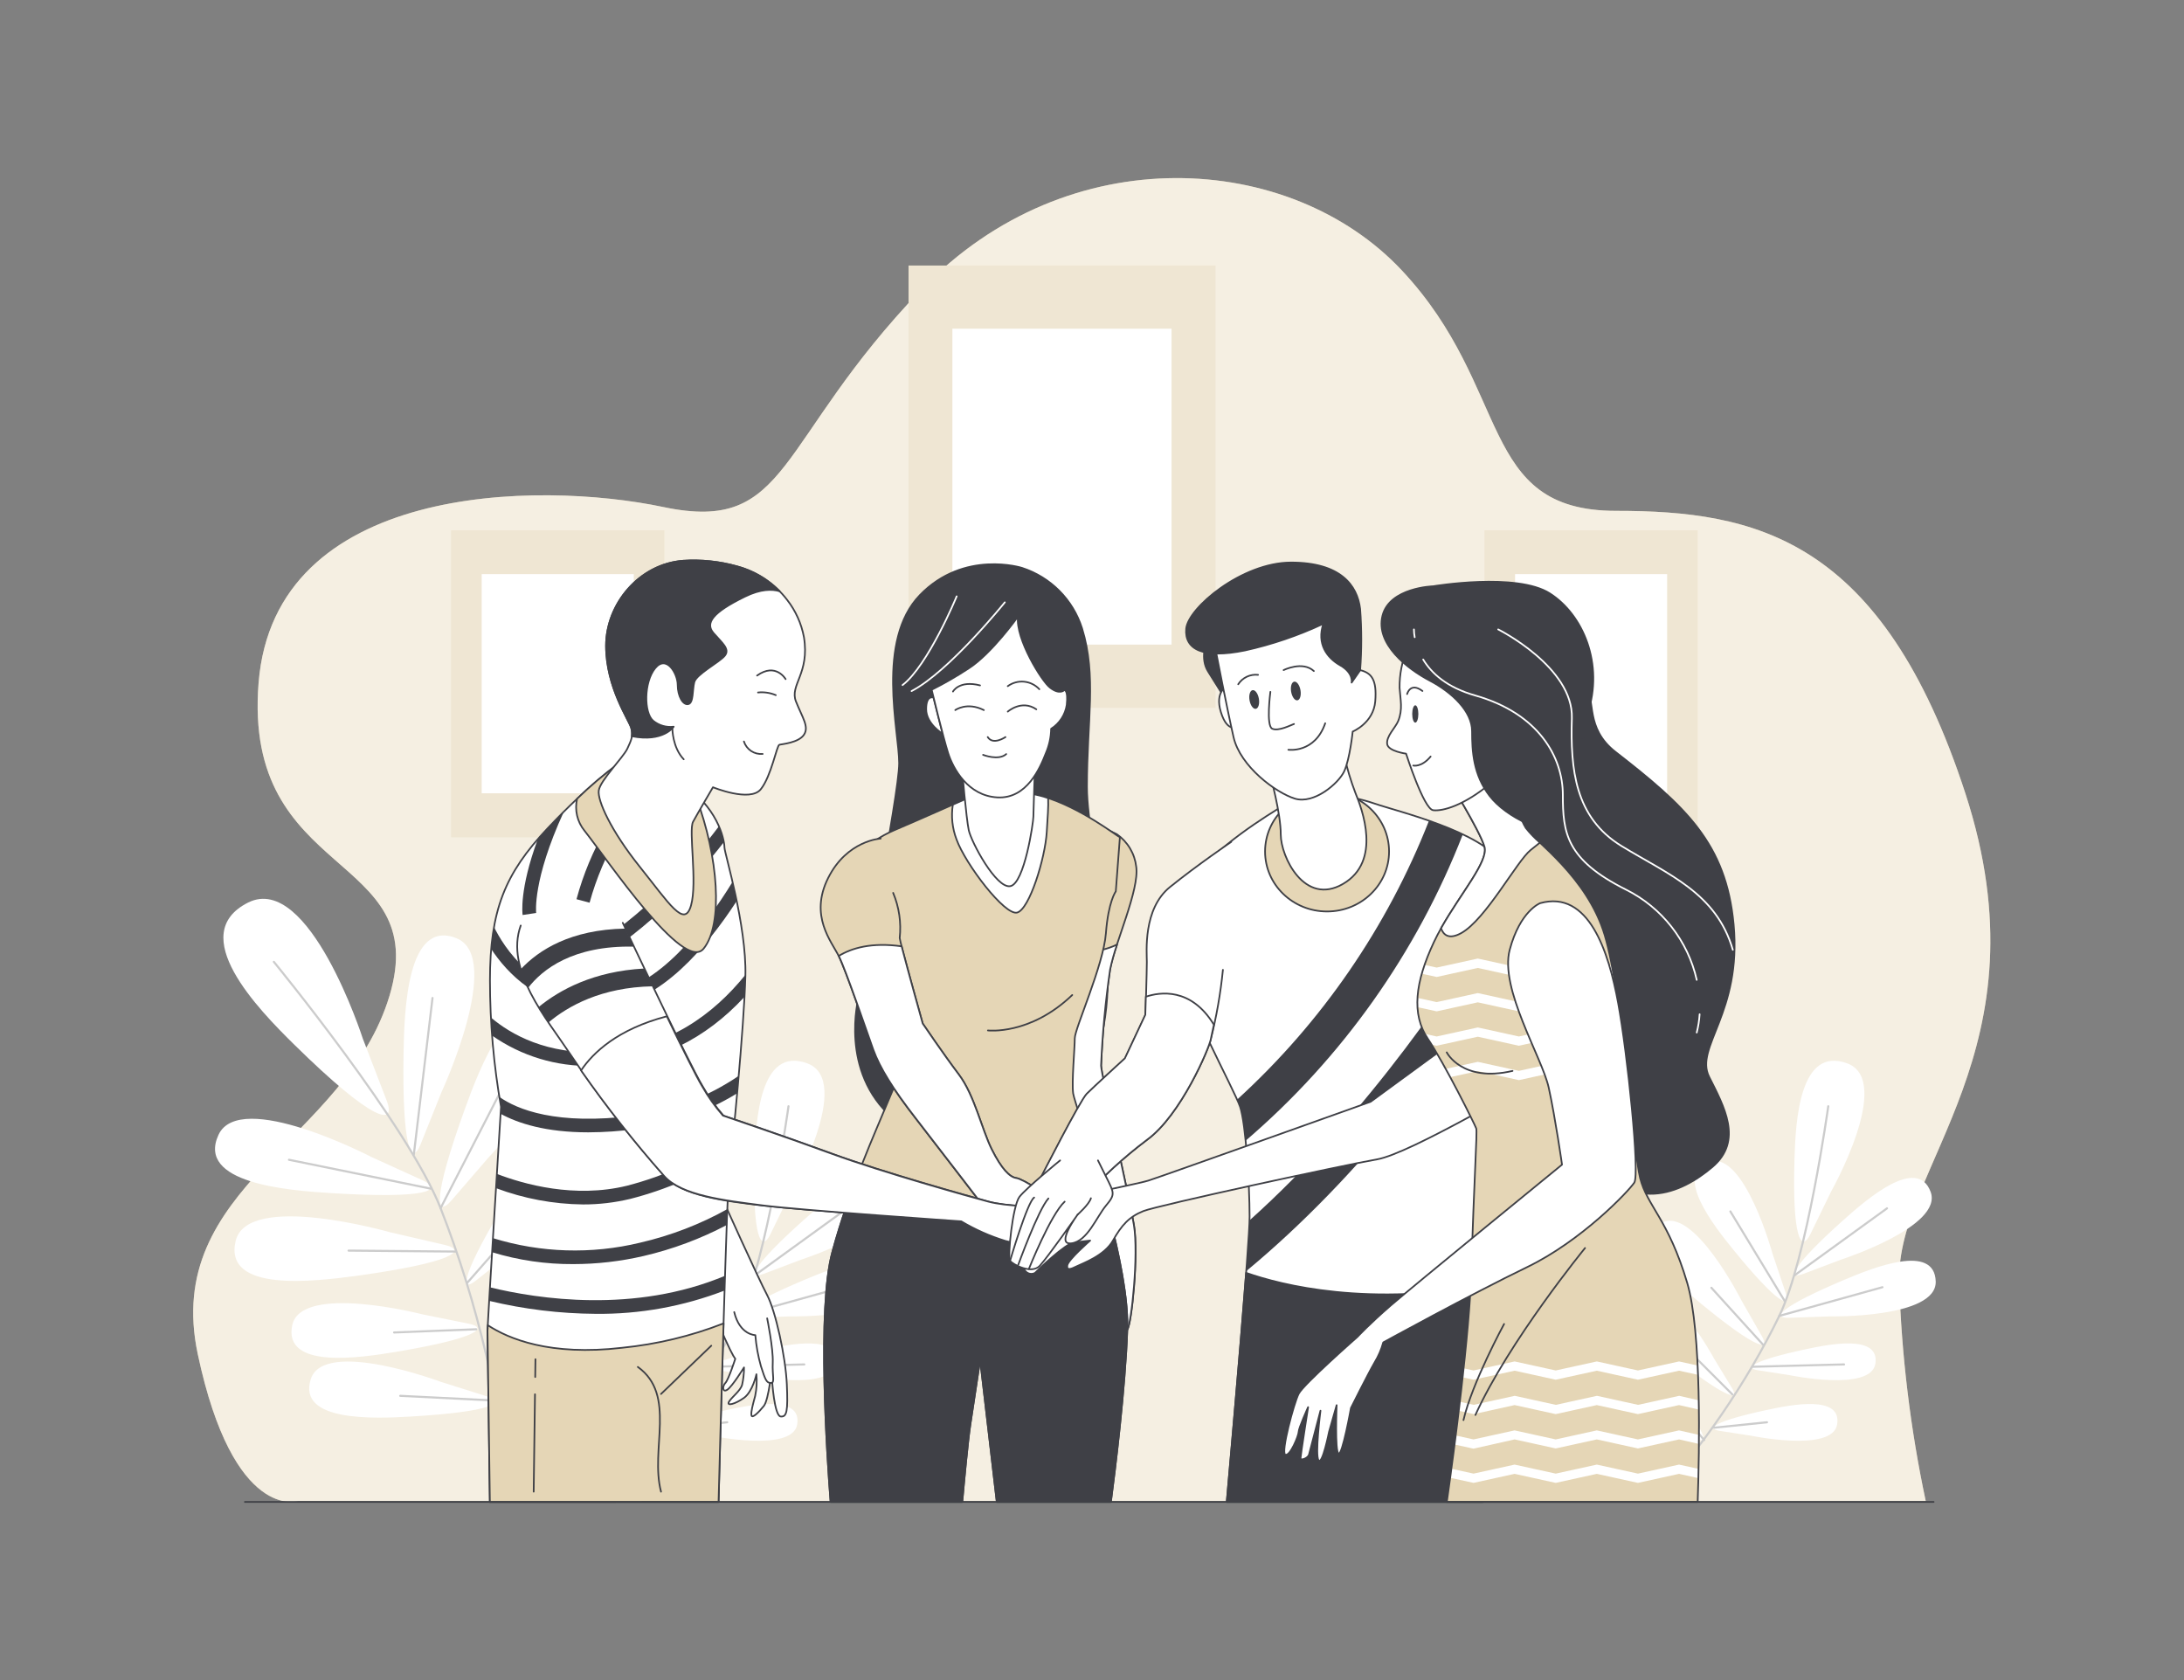 <svg xmlns="http://www.w3.org/2000/svg" width="1300" height="1000" viewBox="0 0 1300 1000" fill="none"><rect x="0" y="0" width="1300" height="1000" fill="#808080" stroke="none"/><path d="M1146.27 893.454H177.484C177.484 893.454 138.967 906.025 117.721 805.998C96.475 705.971 205.822 679.165 231.822 592.783C257.823 506.402 144.393 524.586 153.928 406.375C163.463 288.164 319.332 285.881 394.943 301.809C470.554 317.737 461.099 263.157 548.528 172.209C635.958 81.261 768.216 90.394 834.346 160.848C900.475 231.301 879.256 304.065 961.958 304.065C1044.66 304.065 1120.27 319.993 1169.88 472.289C1219.49 624.586 1128.81 694.207 1130.45 762.861C1131.84 806.775 1137.13 850.479 1146.27 893.454Z" fill="#E5D6B6"></path><path opacity="0.6" d="M1146.27 893.454H177.484C177.484 893.454 138.967 906.025 117.721 805.998C96.475 705.971 205.822 679.165 231.822 592.783C257.823 506.402 144.393 524.586 153.928 406.375C163.463 288.164 319.332 285.881 394.943 301.809C470.554 317.737 461.099 263.157 548.528 172.209C635.958 81.261 768.216 90.394 834.346 160.848C900.475 231.301 879.256 304.065 961.958 304.065C1044.66 304.065 1120.27 319.993 1169.88 472.289C1219.49 624.586 1128.81 694.207 1130.45 762.861C1131.84 806.775 1137.13 850.479 1146.27 893.454Z" fill="white"></path><path d="M723.441 158.053H540.793V421.281H723.441V158.053Z" fill="#E5D6B6"></path><path opacity="0.4" d="M723.441 158.053H540.793V421.281H723.441V158.053Z" fill="white"></path><path d="M697.36 195.656H566.901V383.676H697.36V195.656Z" fill="white"></path><path d="M395.346 315.641H268.62V498.289H395.346V315.641Z" fill="#E5D6B6"></path><path opacity="0.4" d="M395.346 315.641H268.62V498.289H395.346V315.641Z" fill="white"></path><path d="M377.242 341.721H286.724V472.18H377.242V341.721Z" fill="white"></path><path d="M1010.44 315.641H883.714V498.289H1010.44V315.641Z" fill="#E5D6B6"></path><path opacity="0.4" d="M1010.44 315.641H883.714V498.289H1010.44V315.641Z" fill="white"></path><path d="M992.336 341.721H901.818V472.18H992.336V341.721Z" fill="white"></path><path d="M869.291 681.045C863.919 694.475 858.224 683.731 859.111 627.164C859.541 600.68 861.394 546.584 890.698 558.483C918.821 569.925 881.754 649.941 881.754 649.941L869.291 681.045ZM909.581 689.103C909.581 689.103 970.633 625.472 947.722 605.515C923.897 584.725 904.558 635.302 895.56 660.228C876.382 713.384 878.155 725.445 887.69 714.459L909.581 689.103ZM922.447 746.207C922.447 746.207 978.342 706.401 963.73 687.814C948.528 668.474 926.422 704.359 915.92 722.087C893.545 759.96 893.169 769.441 902.033 762.377L922.447 746.207ZM937.569 803.151C937.569 803.151 993.491 763.344 978.879 744.757C963.65 725.418 941.544 761.276 931.069 779.03C908.694 816.876 908.291 826.384 917.182 819.32L937.569 803.151ZM839.96 688.673C839.96 688.673 761.716 647.953 749.012 675.539C735.77 704.252 789.731 708.603 816.162 710.215C872.568 713.707 883.661 708.603 870.446 702.533L839.96 688.673ZM850.972 733.476C850.972 733.476 766.202 709.141 759.218 738.713C751.966 769.468 805.713 762.887 831.955 759.342C887.932 751.552 897.762 744.354 883.607 741.023L850.972 733.476ZM870.365 782.361C870.365 782.361 798.139 763.72 792.901 788.888C787.529 815.076 832.788 808.361 854.894 804.655C902.033 796.758 910.199 790.446 898.165 787.975L870.365 782.361ZM881.673 822.651C881.673 822.651 811.837 796.436 803.967 820.905C795.775 846.395 841.571 844.515 863.919 843.172C911.649 840.325 920.325 834.926 908.694 831.165L881.673 822.651ZM834.856 618.166C834.856 618.166 802.973 519.052 766.766 537.075C729.162 555.877 772.622 600.492 794.405 621.899C840.846 667.561 855.216 670.731 849.119 654.803L834.856 618.166Z" fill="white"></path><path d="M781.915 572.504C781.915 572.504 862.012 670.221 881.163 719.133C903.188 775.351 918.176 838.66 921.157 891.037" stroke="#CCCCCC" stroke-width="1.252" stroke-linecap="round" stroke-linejoin="round"></path><path d="M865.208 687.197L876.355 594.02" stroke="#CCCCCC" stroke-width="1.252" stroke-linecap="round" stroke-linejoin="round"></path><path d="M881.163 719.105L921.453 640.781" stroke="#CCCCCC" stroke-width="1.252" stroke-linecap="round" stroke-linejoin="round"></path><path d="M875.28 707.503L790.886 690.312" stroke="#CCCCCC" stroke-width="1.252" stroke-linecap="round" stroke-linejoin="round"></path><path d="M897.01 763.558L946.621 707.045" stroke="#CCCCCC" stroke-width="1.252" stroke-linecap="round" stroke-linejoin="round"></path><path d="M890.08 744.945L826.395 744.381" stroke="#CCCCCC" stroke-width="1.252" stroke-linecap="round" stroke-linejoin="round"></path><path d="M902.355 791.197L853.497 793.104" stroke="#CCCCCC" stroke-width="1.252" stroke-linecap="round" stroke-linejoin="round"></path><path d="M912.374 820.69L938.536 785.826" stroke="#CCCCCC" stroke-width="1.252" stroke-linecap="round" stroke-linejoin="round"></path><path d="M914.308 833.664L857.15 830.816" stroke="#CCCCCC" stroke-width="1.252" stroke-linecap="round" stroke-linejoin="round"></path><path d="M1073.48 758.213C1063.62 761.92 1066.63 753.62 1097.12 726.33C1111.41 713.518 1141.11 687.921 1149.17 709.355C1156.93 729.956 1096.15 749.645 1096.15 749.645L1073.48 758.213ZM1088.98 783.542C1088.98 783.542 1152.85 784.751 1152.21 762.752C1151.54 739.868 1115.14 754.426 1097.47 761.893C1059.86 777.821 1054.19 784.697 1064.72 784.375L1088.98 783.542ZM1064.94 818.46C1064.94 818.46 1113.58 828.64 1116.3 811.718C1118.98 794.125 1089.14 800.007 1074.55 803.15C1043.42 809.838 1038.19 814.297 1046.27 815.586L1064.94 818.46ZM1042.19 854.533C1042.19 854.533 1090.86 864.713 1093.54 847.791C1096.37 830.198 1066.42 836.053 1051.8 839.196C1020.7 845.884 1015.33 850.343 1023.39 851.632L1042.19 854.533ZM1055.11 746.341C1055.11 746.341 1038.29 684.697 1017.5 691.493C995.721 698.557 1019.95 729.419 1032.09 744.273C1057.96 775.995 1066.12 779.379 1062.84 769.36L1055.11 746.341ZM1036.68 774.222C1036.68 774.222 1007.97 717.171 988.818 727.969C968.861 739.25 998.729 764.66 1013.56 776.8C1045.22 802.747 1053.85 804.439 1048.72 795.28L1036.68 774.222ZM1020.22 808.549C1020.22 808.549 994.619 760.98 978.665 770.569C962.065 780.561 987.904 801.35 1000.74 811.288C1028.11 832.481 1035.47 833.717 1030.88 826.088L1020.22 808.549ZM1004.32 834.415C1004.32 834.415 983.902 784.375 967.034 792.218C949.468 800.276 972.943 823.805 984.654 835.06C1009.63 859.046 1016.89 861.06 1013.07 852.975L1004.32 834.415ZM1090.03 709.059C1090.03 709.059 1127.07 643.387 1099.7 632.992C1071.22 622.248 1068.83 667.292 1068.16 689.398C1066.71 736.564 1072.08 745.804 1077.56 734.684L1090.03 709.059Z" fill="white"></path><path d="M1088.25 658.455C1088.25 658.455 1075.66 749.081 1059.06 783.327C1039.99 822.65 1011.19 864.525 984.762 891.868" stroke="#CCCCCC" stroke-width="1.252" stroke-linecap="round" stroke-linejoin="round"></path><path d="M1068.19 759.073L1123.23 719.213" stroke="#CCCCCC" stroke-width="1.252" stroke-linecap="round" stroke-linejoin="round"></path><path d="M1059.06 783.247L1120.51 766.164" stroke="#CCCCCC" stroke-width="1.252" stroke-linecap="round" stroke-linejoin="round"></path><path d="M1062.33 774.41L1029.99 721.066" stroke="#CCCCCC" stroke-width="1.252" stroke-linecap="round" stroke-linejoin="round"></path><path d="M1043.21 813.518L1097.65 812.121" stroke="#CCCCCC" stroke-width="1.252" stroke-linecap="round" stroke-linejoin="round"></path><path d="M1049.71 800.68L1018.69 766.514" stroke="#CCCCCC" stroke-width="1.252" stroke-linecap="round" stroke-linejoin="round"></path><path d="M1031.12 829.93L1006.09 804.896" stroke="#CCCCCC" stroke-width="1.252" stroke-linecap="round" stroke-linejoin="round"></path><path d="M1020.35 849.78L1051.78 846.557" stroke="#CCCCCC" stroke-width="1.252" stroke-linecap="round" stroke-linejoin="round"></path><path d="M1014.39 857.166L987.824 825.391" stroke="#CCCCCC" stroke-width="1.252" stroke-linecap="round" stroke-linejoin="round"></path><path d="M250.383 681.045C245.011 694.475 239.316 683.731 240.203 627.164C240.632 600.68 242.486 546.584 271.79 558.483C299.939 569.925 262.846 649.941 262.846 649.941L250.383 681.045ZM290.673 689.103C290.673 689.103 351.725 625.472 328.841 605.515C304.989 584.725 285.65 635.302 276.652 660.229C257.474 713.385 259.246 725.445 268.782 714.459L290.673 689.103ZM303.538 746.154C303.538 746.154 359.461 706.347 344.822 687.76C329.62 668.421 307.514 704.306 297.011 722.033C274.637 759.906 274.261 769.388 283.152 762.323L303.538 746.154ZM318.688 803.097C318.688 803.097 374.529 763.21 359.944 744.703C344.715 725.364 322.609 761.222 312.134 778.977C289.759 816.822 289.356 826.331 298.247 819.267L318.688 803.097ZM220.998 688.62C220.998 688.62 142.781 647.9 130.05 675.485C116.808 704.198 170.77 708.55 197.2 710.161C253.606 713.653 264.672 708.55 251.457 702.479L220.998 688.62ZM232.01 733.422C232.01 733.422 147.267 709.087 140.257 738.66C133.004 769.414 186.751 762.834 212.993 759.288C268.97 751.499 278.827 744.3 264.672 740.97L232.01 733.422ZM251.403 782.307C251.403 782.307 179.177 763.666 173.939 788.834C168.567 815.023 213.826 808.308 235.932 804.601C283.071 796.704 291.237 790.392 279.203 787.921L251.403 782.307ZM262.711 822.597C262.711 822.597 192.875 796.382 185.005 820.851C176.813 846.341 222.609 844.461 244.957 843.118C292.687 840.271 301.363 834.872 289.759 831.112L262.711 822.597ZM215.948 618.166C215.948 618.166 184.065 519.16 147.75 537.183C110.146 555.985 153.606 600.599 175.389 622.007C221.857 667.669 236.227 670.838 230.103 654.91L215.948 618.166Z" fill="white"></path><path d="M163.007 572.504C163.007 572.504 243.103 670.221 262.255 719.133C284.28 775.351 299.268 838.66 302.249 891.037" stroke="#CCCCCC" stroke-width="1.252" stroke-linecap="round" stroke-linejoin="round"></path><path d="M246.327 687.197L257.447 594.02" stroke="#CCCCCC" stroke-width="1.252" stroke-linecap="round" stroke-linejoin="round"></path><path d="M262.255 719.105L302.545 640.781" stroke="#CCCCCC" stroke-width="1.252" stroke-linecap="round" stroke-linejoin="round"></path><path d="M256.372 707.503L172.005 690.312" stroke="#CCCCCC" stroke-width="1.252" stroke-linecap="round" stroke-linejoin="round"></path><path d="M278.102 763.558L327.712 707.045" stroke="#CCCCCC" stroke-width="1.252" stroke-linecap="round" stroke-linejoin="round"></path><path d="M271.172 744.945L207.487 744.381" stroke="#CCCCCC" stroke-width="1.252" stroke-linecap="round" stroke-linejoin="round"></path><path d="M283.447 791.197L234.589 793.104" stroke="#CCCCCC" stroke-width="1.252" stroke-linecap="round" stroke-linejoin="round"></path><path d="M293.493 820.69L319.655 785.826" stroke="#CCCCCC" stroke-width="1.252" stroke-linecap="round" stroke-linejoin="round"></path><path d="M295.4 833.664L238.242 830.816" stroke="#CCCCCC" stroke-width="1.252" stroke-linecap="round" stroke-linejoin="round"></path><path d="M454.572 758.213C444.715 761.92 447.723 753.62 478.209 726.33C492.525 713.518 522.206 687.921 530.264 709.355C538.026 729.956 477.242 749.645 477.242 749.645L454.572 758.213ZM470.071 783.542C470.071 783.542 533.944 784.751 533.299 762.752C532.627 739.868 496.232 754.426 478.558 761.893C440.954 777.821 435.287 784.697 445.816 784.375L470.071 783.542ZM446.031 818.46C446.031 818.46 494.674 828.64 497.387 811.718C500.073 794.125 470.232 800.007 455.647 803.15C424.409 809.838 419.278 814.243 427.363 815.586L446.031 818.46ZM423.173 854.533C423.173 854.533 471.843 864.713 474.529 847.791C477.35 830.198 447.401 836.053 432.816 839.196C401.658 845.911 396.42 850.37 404.532 851.659L423.173 854.533ZM436.093 746.341C436.093 746.341 419.305 684.697 398.489 691.493C376.705 698.557 400.906 729.419 413.047 744.273C438.913 775.995 447.078 779.379 443.801 769.36L436.093 746.341ZM417.667 774.222C417.667 774.222 388.953 717.171 369.802 727.969C349.845 739.25 379.713 764.66 394.567 776.8C426.235 802.747 434.857 804.439 429.7 795.28L417.667 774.222ZM401.201 808.549C401.201 808.549 375.604 760.98 359.649 770.569C343.05 780.561 368.889 801.35 381.728 811.288C409.098 832.481 416.485 833.717 411.865 826.088L401.201 808.549ZM385.3 834.415C385.3 834.415 364.914 784.375 348.019 792.218C330.452 800.276 353.955 823.805 365.639 835.06C390.619 859.046 397.871 861.06 394.057 852.975L385.3 834.415ZM471.011 709.059C471.011 709.059 508.077 643.387 480.707 632.992C452.209 622.248 449.845 667.292 449.147 689.398C447.723 736.564 453.068 745.804 458.548 734.684L471.011 709.059Z" fill="white"></path><path d="M469.345 658.455C469.345 658.455 456.748 749.081 440.149 783.327C421.078 822.65 392.284 864.525 365.854 891.868" stroke="#CCCCCC" stroke-width="1.252" stroke-linecap="round" stroke-linejoin="round"></path><path d="M449.281 759.073L504.317 719.213" stroke="#CCCCCC" stroke-width="1.252" stroke-linecap="round" stroke-linejoin="round"></path><path d="M440.148 783.247L501.604 766.164" stroke="#CCCCCC" stroke-width="1.252" stroke-linecap="round" stroke-linejoin="round"></path><path d="M443.425 774.41L411.086 721.066" stroke="#CCCCCC" stroke-width="1.252" stroke-linecap="round" stroke-linejoin="round"></path><path d="M424.301 813.518L478.746 812.121" stroke="#CCCCCC" stroke-width="1.252" stroke-linecap="round" stroke-linejoin="round"></path><path d="M430.801 800.68L399.778 766.514" stroke="#CCCCCC" stroke-width="1.252" stroke-linecap="round" stroke-linejoin="round"></path><path d="M412.214 829.93L387.18 804.896" stroke="#CCCCCC" stroke-width="1.252" stroke-linecap="round" stroke-linejoin="round"></path><path d="M401.443 849.78L432.869 846.557" stroke="#CCCCCC" stroke-width="1.252" stroke-linecap="round" stroke-linejoin="round"></path><path d="M395.507 857.166L368.916 825.391" stroke="#CCCCCC" stroke-width="1.252" stroke-linecap="round" stroke-linejoin="round"></path><path d="M608.319 338.016C608.319 338.016 573.938 327.057 547.642 354.132C521.346 381.206 535.206 435.276 535.206 454.266C535.206 473.256 511.032 593.938 511.032 593.938C511.032 593.938 499.321 637.8 531.499 665.6C563.677 693.4 623.145 690.983 648.528 637.478C673.911 583.973 646.997 507.69 646.997 468.26C646.997 428.829 652.853 402.48 644.069 373.981C641.403 365.574 636.768 357.924 630.55 351.669C624.332 345.413 616.71 340.732 608.319 338.016Z" fill="#3F4046" stroke="#3F4046" stroke-linecap="round" stroke-linejoin="round"></path><path d="M598.112 358.51C598.112 358.51 564.967 399.713 542.592 411.343" stroke="white" stroke-linecap="round" stroke-linejoin="round"></path><path d="M569.452 354.938C569.452 354.938 552.45 396.114 537.22 407.771" stroke="white" stroke-linecap="round" stroke-linejoin="round"></path><path d="M664.832 496.57C668.008 498.796 670.675 501.672 672.657 505.005C674.639 508.339 675.89 512.056 676.328 515.909C678.289 529.608 663.677 561.276 660.75 576.935C657.983 595.946 656.199 615.087 655.404 634.282C655.404 639.17 672.058 711.585 674.985 729.205C677.913 746.825 673.508 788.297 671.064 791.332C668.62 794.367 661.77 780.078 661.287 770.784C660.803 761.491 642.7 690.043 635.85 668.528C629.001 647.013 630.935 618.622 630.935 618.622C630.935 618.622 640.255 553.54 640.255 528.587C640.255 503.634 641.007 484.967 641.007 484.967L664.832 496.57Z" fill="#E5D6B6" stroke="#3F4046" stroke-linecap="round" stroke-linejoin="round"></path><path d="M671.01 791.225C673.454 788.297 677.859 746.691 674.932 729.098C672.004 711.505 655.404 639.063 655.404 634.282C656.212 615.123 658.005 596.018 660.776 577.043C661.851 572.021 663.233 567.07 664.913 562.217C659.157 564.988 652.848 566.421 646.46 566.407C643.049 566.407 639.718 569.55 636.522 574.895C633.836 597.618 630.908 618.623 630.908 618.623C630.908 618.623 628.974 646.987 635.824 668.529C642.673 690.07 660.776 761.491 661.26 770.785C661.743 780.078 668.566 794.153 671.01 791.225Z" fill="white" stroke="#3F4046" stroke-linecap="round" stroke-linejoin="round"></path><path d="M572.783 893.963C573.857 881.93 576.114 857.434 577.564 847.979C579.525 835.274 583.42 809.327 583.42 809.327L593.331 893.963H661.233C663.677 875.51 669.828 826.034 671.01 791.224C672.487 747.684 639.691 657.649 638.778 650.8C637.865 643.95 639.745 623.94 639.745 618.031C639.745 612.121 656.828 574.625 658.278 555.527C659.729 536.43 664.161 530.574 664.161 530.574L666.605 498.342C665.128 497.859 643.183 480.588 621.158 474.168C607.763 470.367 593.621 470.034 580.062 473.201C580.062 473.201 548.26 487.383 532.117 494.233C515.974 501.082 502.705 514.297 502.302 531.407C501.899 548.517 533.594 621.442 536.549 626.841C539.503 632.239 530.183 651.283 526.261 661.087C522.34 670.891 506.197 706.104 495.453 745.239C486.24 778.653 492.391 868.446 494.405 893.963H572.783Z" fill="#E5D6B6" stroke="#3F4046" stroke-linecap="round" stroke-linejoin="round"></path><path d="M588.04 613.331C588.04 613.331 613.127 616.34 638.241 592.246" stroke="#3F4046" stroke-linecap="round" stroke-linejoin="round"></path><path d="M605.445 543.172C612.777 541.211 622.098 510.94 623.065 495.227C623.602 486.443 624.139 479.89 623.897 475.055C622.984 474.759 622.044 474.437 621.211 474.168C607.816 470.367 593.675 470.034 580.116 473.201L567.169 478.949C566.088 485.907 566.838 493.025 569.345 499.605C574.636 514.297 598.112 545.132 605.445 543.172Z" fill="white" stroke="#3F4046" stroke-linecap="round" stroke-linejoin="round"></path><path d="M572.676 458.188C572.676 458.188 575.147 487.009 576.624 494.073C578.101 501.137 592.955 528.991 601.362 527.46C609.769 525.929 615.114 489.533 615.114 485.988C615.114 482.442 616.108 453.756 616.108 453.756C616.108 453.756 598.407 468.287 572.676 458.188Z" fill="white" stroke="#3F4046" stroke-linecap="round" stroke-linejoin="round"></path><path d="M524.22 499.123C524.22 499.123 504.183 500.117 492.928 522.626C481.674 545.134 494.862 560.23 499.267 569.093C503.672 577.957 515.92 614.111 519.815 624.882C523.71 635.652 531.58 648.357 545.278 665.977C558.977 683.598 587.825 721.255 587.825 721.255L595.668 734.954C595.668 734.954 608.883 750.13 610.333 750.613C611.784 751.097 620.621 762.351 624.032 755.502C627.443 748.652 624.032 724.21 624.032 724.21C624.032 724.21 629.404 734.954 631.392 732.51C633.379 730.065 630.881 724.693 628.947 718.811C627.013 712.929 608.91 701.701 604.961 701.191C601.013 700.681 596.151 695.819 590.296 684.081C584.44 672.343 580.008 651.849 570.715 639.547C561.421 627.245 549.227 609.222 549.227 609.222C549.227 609.222 535.528 560.283 535.528 558.323C536.529 549.184 535.189 539.941 531.634 531.463" fill="#E5D6B6"></path><path d="M524.22 499.123C524.22 499.123 504.183 500.117 492.928 522.626C481.674 545.134 494.862 560.23 499.267 569.093C503.672 577.957 515.92 614.111 519.815 624.882C523.71 635.652 531.58 648.357 545.278 665.977C558.977 683.598 587.825 721.255 587.825 721.255L595.668 734.954C595.668 734.954 608.883 750.13 610.333 750.613C611.784 751.097 620.621 762.351 624.032 755.502C627.443 748.652 624.032 724.21 624.032 724.21C624.032 724.21 629.404 734.954 631.392 732.51C633.379 730.065 630.881 724.693 628.947 718.811C627.013 712.929 608.91 701.701 604.961 701.191C601.013 700.681 596.151 695.819 590.296 684.081C584.44 672.343 580.008 651.849 570.715 639.547C561.421 627.245 549.227 609.222 549.227 609.222C549.227 609.222 535.528 560.283 535.528 558.323C536.529 549.184 535.189 539.941 531.634 531.463" stroke="#3F4046" stroke-linecap="round" stroke-linejoin="round"></path><path d="M604.961 701.191C601.04 700.707 596.151 695.819 590.296 684.081C584.44 672.343 580.008 651.849 570.715 639.547C561.421 627.245 549.227 609.222 549.227 609.222C549.227 609.222 539.96 576.077 536.683 563.264C518.687 560.74 506.815 564.366 499.267 568.986C503.672 577.796 515.92 614.003 519.815 624.774C523.71 635.545 531.58 648.249 545.278 665.87C558.977 683.49 587.825 721.147 587.825 721.147L595.668 734.846C595.668 734.846 608.883 750.022 610.333 750.505C611.784 750.989 620.621 762.243 624.032 755.394C627.443 748.545 624.032 724.102 624.032 724.102C624.032 724.102 629.404 734.846 631.391 732.402C633.379 729.958 630.881 724.586 628.947 718.703C627.013 712.821 608.91 701.701 604.961 701.191Z" fill="white" stroke="#3F4046" stroke-linecap="round" stroke-linejoin="round"></path><path d="M572.783 893.964C573.857 881.931 576.114 857.434 577.564 847.98C579.525 835.275 583.42 809.328 583.42 809.328L593.331 893.964H661.233C663.677 875.511 669.828 826.035 671.01 791.225C671.628 773.094 666.283 746.879 659.783 721.98C602.383 734.55 537.301 725.444 503.511 718.891C500.664 727.298 497.87 736.135 495.453 745.24C486.24 778.654 492.391 868.447 494.405 893.964H572.783Z" fill="#3F4046" stroke="#3F4046" stroke-linecap="round" stroke-linejoin="round"></path><path d="M555.673 415.265C555.673 415.265 551.295 413.304 551.295 422.087C551.295 430.871 561.045 436.699 561.045 436.699L555.673 415.265Z" fill="white" stroke="#3F4046" stroke-linecap="round" stroke-linejoin="round"></path><path d="M605.928 367.025C605.928 367.025 590.296 389.051 576.57 397.861C569.489 402.517 562.144 406.759 554.572 410.565C554.572 410.565 561.421 438.956 564.349 448.169C567.277 457.382 576.06 473.66 593.68 474.627C611.3 475.594 619.143 456.98 622.582 448.169C624.538 443.617 625.588 438.727 625.67 433.773C628.143 432.21 630.252 430.135 631.855 427.689C633.458 425.243 634.518 422.481 634.964 419.59C635.931 410.297 633.487 410.78 633.487 410.78C633.487 410.78 630.801 413.816 624.972 409.249C620.245 405.731 604.37 380.241 605.928 367.025Z" fill="white" stroke="#3F4046" stroke-linecap="round" stroke-linejoin="round"></path><path d="M568.62 422.653C568.62 422.653 575.523 417.603 585.622 422.653" stroke="#3F4046" stroke-linecap="round" stroke-linejoin="round"></path><path d="M599.858 423.566C599.858 423.566 608.131 416.206 616.86 422.196" stroke="#3F4046" stroke-linecap="round" stroke-linejoin="round"></path><path d="M567.25 411.612C567.25 411.612 570.93 404.736 583.366 407.96" stroke="#3F4046" stroke-linecap="round" stroke-linejoin="round"></path><path d="M599.858 408.416C602.671 406.363 606.14 405.415 609.606 405.752C613.073 406.089 616.294 407.687 618.66 410.242" stroke="#3F4046" stroke-linecap="round" stroke-linejoin="round"></path><path d="M598.488 438.715C598.488 438.715 591.128 443.765 587.932 438.715" stroke="#3F4046" stroke-linecap="round" stroke-linejoin="round"></path><path d="M585.166 449.296C585.166 449.296 594.352 452.949 598.945 448.84" stroke="#3F4046" stroke-linecap="round" stroke-linejoin="round"></path><path d="M429.915 713.331C429.915 713.331 451.403 761.034 456.533 770.65C461.663 780.266 467.626 807.636 468.351 823.887C469.077 840.137 468.351 843.494 464.672 843.118C460.992 842.742 459.488 822.409 459.488 819.079V813.922C459.488 813.922 457.634 833.126 454.68 836.833C451.725 840.54 447.642 844.596 447.293 842.393C446.944 840.191 448.018 836.457 449.496 830.924C450.388 826.67 450.641 822.306 450.248 817.977C450.248 817.977 448.018 828.318 442.861 832.025C437.704 835.732 432.117 837.209 433.971 834.255C435.824 831.3 440.632 827.969 441.733 824.263C442.495 820.869 442.873 817.4 442.861 813.922C442.861 813.922 435.824 825.364 432.869 827.217C429.915 829.071 429.915 825.015 431.768 823.161C433.621 821.308 437.677 808.738 437.677 808.738C437.677 808.738 436.549 807.985 431.392 796.543C426.235 785.101 423.334 765.09 421.776 757.327C420.218 749.565 417.344 739.224 417.344 739.224L388.873 691.52C388.873 691.52 386.643 680.051 397.36 678.09C408.077 676.13 429.915 713.331 429.915 713.331Z" fill="white"></path><mask id="mask0_1812_66" style="mask-type:luminance" maskUnits="userSpaceOnUse" x="388" y="678" width="81" height="166"><path d="M429.915 713.331C429.915 713.331 451.403 761.034 456.533 770.65C461.663 780.266 467.626 807.636 468.351 823.887C469.077 840.137 468.351 843.494 464.672 843.118C460.992 842.742 459.488 822.409 459.488 819.079V813.922C459.488 813.922 457.634 833.126 454.68 836.833C451.725 840.54 447.642 844.596 447.293 842.393C446.944 840.191 448.018 836.457 449.496 830.924C450.388 826.67 450.641 822.306 450.248 817.977C450.248 817.977 448.018 828.318 442.861 832.025C437.704 835.732 432.117 837.209 433.971 834.255C435.824 831.3 440.632 827.969 441.733 824.263C442.495 820.869 442.873 817.4 442.861 813.922C442.861 813.922 435.824 825.364 432.869 827.217C429.915 829.071 429.915 825.015 431.768 823.161C433.621 821.308 437.677 808.738 437.677 808.738C437.677 808.738 436.549 807.985 431.392 796.543C426.235 785.101 423.334 765.09 421.776 757.327C420.218 749.565 417.344 739.224 417.344 739.224L388.873 691.52C388.873 691.52 386.643 680.051 397.36 678.09C408.077 676.13 429.915 713.331 429.915 713.331Z" fill="white"></path></mask><g mask="url(#mask0_1812_66)"><path opacity="0.15" d="M429.915 713.331C429.915 713.331 451.403 761.034 456.533 770.65C461.663 780.266 467.626 807.636 468.351 823.887C469.077 840.137 468.351 843.494 464.672 843.118C460.992 842.742 459.488 822.409 459.488 819.079V813.922C459.488 813.922 457.634 833.126 454.68 836.833C451.725 840.54 447.642 844.596 447.293 842.393C446.944 840.191 448.018 836.457 449.496 830.924C450.388 826.67 450.641 822.306 450.248 817.977C450.248 817.977 448.018 828.318 442.861 832.025C437.704 835.732 432.117 837.209 433.971 834.255C435.824 831.3 440.632 827.969 441.733 824.263C442.495 820.869 442.873 817.4 442.861 813.922C442.861 813.922 435.824 825.364 432.869 827.217C429.915 829.071 429.915 825.015 431.768 823.161C433.621 821.308 437.677 808.738 437.677 808.738C437.677 808.738 436.549 807.985 431.392 796.543C426.235 785.101 423.334 765.09 421.776 757.327C420.218 749.565 417.344 739.224 417.344 739.224L388.873 691.52C388.873 691.52 386.643 680.051 397.36 678.09C408.077 676.13 429.915 713.331 429.915 713.331Z" fill="white"></path></g><path d="M429.915 713.331C429.915 713.331 451.403 761.034 456.533 770.65C461.663 780.266 467.626 807.636 468.351 823.887C469.077 840.137 468.351 843.494 464.672 843.118C460.992 842.742 459.488 822.409 459.488 819.079V813.922C459.488 813.922 457.634 833.126 454.68 836.833C451.725 840.54 447.642 844.596 447.293 842.393C446.944 840.191 448.018 836.457 449.496 830.924C450.388 826.67 450.641 822.306 450.248 817.977C450.248 817.977 448.018 828.318 442.861 832.025C437.704 835.732 432.117 837.209 433.971 834.255C435.824 831.3 440.632 827.969 441.733 824.263C442.495 820.869 442.873 817.4 442.861 813.922C442.861 813.922 435.824 825.364 432.869 827.217C429.915 829.071 429.915 825.015 431.768 823.161C433.621 821.308 437.677 808.738 437.677 808.738C437.677 808.738 436.549 807.985 431.392 796.543C426.235 785.101 423.334 765.09 421.776 757.327C420.218 749.565 417.344 739.224 417.344 739.224L388.873 691.52C388.873 691.52 386.643 680.051 397.36 678.09C408.077 676.13 429.915 713.331 429.915 713.331Z" stroke="#3F4046" stroke-linecap="round" stroke-linejoin="round"></path><path d="M456.641 784.697C456.641 784.697 460.347 802.827 459.971 810.939C459.595 819.051 461.448 823.16 458.843 823.16C456.238 823.16 455.539 821.307 452.934 813.169C451.219 807.133 450.103 800.943 449.603 794.689C449.603 794.689 440.363 794.689 437.033 780.99" fill="white"></path><mask id="mask1_1812_66" style="mask-type:luminance" maskUnits="userSpaceOnUse" x="437" y="780" width="24" height="44"><path d="M456.641 784.697C456.641 784.697 460.347 802.827 459.971 810.939C459.595 819.051 461.448 823.16 458.843 823.16C456.238 823.16 455.539 821.307 452.934 813.169C451.219 807.133 450.103 800.943 449.603 794.689C449.603 794.689 440.363 794.689 437.033 780.99" fill="white"></path></mask><g mask="url(#mask1_1812_66)"><path opacity="0.15" d="M456.641 784.697C456.641 784.697 460.347 802.827 459.971 810.939C459.595 819.051 461.448 823.16 458.843 823.16C456.238 823.16 455.539 821.307 452.934 813.169C451.219 807.133 450.103 800.943 449.603 794.689C449.603 794.689 440.363 794.689 437.033 780.99" fill="white"></path></g><path d="M456.641 784.697C456.641 784.697 460.347 802.827 459.971 810.939C459.595 819.051 461.448 823.16 458.843 823.16C456.238 823.16 455.539 821.307 452.934 813.169C451.219 807.133 450.103 800.943 449.603 794.689C449.603 794.689 440.363 794.689 437.033 780.99" stroke="#3F4046" stroke-linecap="round" stroke-linejoin="round"></path><path d="M291.586 893.964H427.712C428.384 868.5 432.842 702.183 434.185 694.743C435.663 686.685 442.969 610.671 443.694 580.722C444.419 550.773 431.258 507.609 431.258 504.682C431.258 501.754 429.082 483.489 408.615 468.125C388.147 452.761 372.058 452.788 367.68 454.964C367.68 454.964 351.564 465.949 325.993 492.997C300.423 520.045 291.639 541.963 291.639 583.623C291.659 608.835 293.861 633.999 298.22 658.831C298.22 658.831 290.162 788.941 290.162 791.869C290.162 794.796 291.344 876.585 291.586 893.964Z" fill="white" stroke="#3F4046" stroke-linecap="round" stroke-linejoin="round"></path><path d="M353.364 599.848C356.253 599.841 359.141 599.68 362.013 599.364C393.332 595.953 420.568 563.936 438.537 536.27C437.704 532.268 436.872 528.427 436.039 524.908C419.09 552.547 391.693 588.029 361.153 591.36C318.634 595.98 299.375 562.485 294.003 551.661C293.251 555.797 292.687 560.148 292.311 564.742C301.819 579.139 321.024 599.848 353.364 599.848Z" fill="#3F4046"></path><path d="M343.157 535.221L350.946 537.289C358.975 508.055 374.752 481.533 396.608 460.524C394.006 459.152 391.314 457.959 388.55 456.951C366.804 478.599 351.147 505.596 343.157 535.221Z" fill="#3F4046"></path><path d="M350.812 573.766C352.639 572.826 390.699 553.003 430.882 501.244C430.258 498 429.267 494.837 427.927 491.816C387.476 545.536 347.589 566.326 347.159 566.541L350.812 573.766Z" fill="#3F4046"></path><path d="M311.086 544.624L319.144 543.415C319.144 543.2 316.807 524.156 335.555 483.275C332.547 486.257 329.405 489.48 326.074 492.999C323.925 495.255 321.937 497.484 320.03 499.714C309.045 529.528 310.979 543.818 311.086 544.624Z" fill="#3F4046"></path><path d="M377.538 664.016C331.231 670.032 307.702 660.309 297.173 652.842C297.79 656.764 298.22 658.939 298.22 658.939C298.22 658.939 298.22 660.363 297.978 662.941C308.293 668.609 324.838 673.981 350.167 673.981C359.672 673.94 369.165 673.285 378.585 672.02C399.931 669.275 420.448 662.024 438.779 650.747C439.101 647.363 439.396 643.898 439.692 640.379C421.111 653.017 399.821 661.113 377.538 664.016Z" fill="#3F4046"></path><path d="M375.147 713.599C396.434 708.186 416.699 699.35 435.153 687.438C435.475 684.537 435.851 680.991 436.281 676.936C417.112 690.168 395.764 699.924 373.213 705.756C342.029 713.411 311.758 704.87 295.776 698.719C295.615 701.405 295.427 704.306 295.266 707.207C311.83 713.434 329.356 716.715 347.052 716.903C356.515 716.923 365.947 715.814 375.147 713.599Z" fill="#3F4046"></path><path d="M291.666 766.244C291.478 769.145 291.317 771.885 291.183 774.302C311.949 779.287 333.217 781.873 354.572 782.011C380.83 782.297 406.902 777.575 431.392 768.098C431.392 765.143 431.58 762.188 431.661 759.314C377.726 782.011 320.031 773.147 291.666 766.244Z" fill="#3F4046"></path><path d="M381.03 739.653C352.123 746.66 321.862 745.732 293.439 736.967C293.278 739.788 293.09 742.581 292.929 745.348C308.594 750.137 324.896 752.519 341.277 752.412C355.299 752.396 369.275 750.792 382.937 747.631C400.247 743.62 416.967 737.391 432.681 729.097C432.681 725.767 432.923 722.597 433.03 719.643C416.725 728.727 399.219 735.464 381.03 739.653Z" fill="#3F4046"></path><path d="M358.467 626.224C325.429 627.889 304.075 615.695 292.23 605.649C292.418 609.356 292.66 612.955 292.929 616.393C310.324 628.568 331.142 634.89 352.37 634.443C354.492 634.443 356.667 634.443 358.87 634.282C391.29 632.644 419.976 618.462 443.157 593.321C443.425 588.62 443.613 584.323 443.694 580.75V580.213C424.757 603.715 397.28 624.236 358.467 626.224Z" fill="#3F4046"></path><path d="M413.342 472.048C411.865 470.732 410.334 469.362 408.615 468.127C388.147 452.789 372.058 452.789 367.68 454.965C359.149 461.209 351.071 468.048 343.506 475.432C342.738 478.728 342.735 482.156 343.499 485.453C344.263 488.75 345.772 491.827 347.911 494.449C361.798 511.989 407.003 579.246 418.822 564.635C430.64 550.023 427.578 509.813 414.417 474.707C414.094 473.794 413.664 472.908 413.342 472.048Z" fill="#E5D6B6" stroke="#3F4046" stroke-linecap="round" stroke-linejoin="round"></path><path d="M370.688 549.27C370.688 549.27 410.172 633.341 418.204 646.503C421.743 652.756 425.91 658.633 430.64 664.042C430.64 664.042 465.558 675.78 495.507 686.766C525.456 697.752 577.51 712.175 588.442 715.211C599.374 718.246 617.666 718.138 620.674 718.138C623.683 718.138 658.681 726.196 660.964 727.647C663.247 729.097 660.239 732.025 655.109 733.502C649.979 734.98 633.191 736.403 625.133 739.331C617.075 742.259 610.521 741.533 598.837 738.606C589.629 735.774 580.792 731.851 572.514 726.922C572.514 726.922 476.597 720.233 453.954 717.547C431.311 714.861 405.606 711.692 395.48 700.008C375.158 677.067 356.403 652.784 339.343 627.325C325.59 606.535 300.423 577.338 309.958 550.881" fill="white"></path><path d="M370.688 549.27C370.688 549.27 410.172 633.341 418.204 646.503C421.743 652.756 425.91 658.633 430.64 664.042C430.64 664.042 465.558 675.78 495.507 686.766C525.456 697.752 577.51 712.175 588.442 715.211C599.374 718.246 617.666 718.138 620.674 718.138C623.683 718.138 658.681 726.196 660.964 727.647C663.247 729.097 660.239 732.025 655.109 733.502C649.979 734.98 633.191 736.403 625.133 739.331C617.075 742.259 610.521 741.533 598.837 738.606C589.629 735.774 580.792 731.851 572.514 726.922C572.514 726.922 476.597 720.233 453.954 717.547C431.311 714.861 405.606 711.692 395.48 700.008C375.158 677.067 356.403 652.784 339.343 627.325C325.59 606.535 300.423 577.338 309.958 550.881" stroke="#3F4046" stroke-linecap="round" stroke-linejoin="round"></path><path d="M620.486 718.139C617.559 718.139 599.294 718.139 588.254 715.211C577.215 712.283 525.16 697.725 495.211 686.766C465.262 675.807 430.344 664.043 430.344 664.043C425.614 658.633 421.448 652.757 417.908 646.503C414.604 641.131 405.955 623.592 396.904 604.924C367.761 612.552 353.095 626.412 345.87 637.156C361.133 658.989 377.625 679.938 395.265 699.901C405.499 711.585 431.07 714.513 453.739 717.44C476.409 720.368 572.165 726.949 572.165 726.949C580.442 731.879 589.279 735.801 598.488 738.633C610.172 741.561 616.753 742.286 624.784 739.358C632.815 736.43 649.656 734.98 654.76 733.53C659.863 732.079 662.818 729.124 660.615 727.674C658.413 726.224 623.521 718.139 620.486 718.139Z" fill="white"></path><mask id="mask2_1812_66" style="mask-type:luminance" maskUnits="userSpaceOnUse" x="345" y="604" width="317" height="138"><path d="M620.486 718.139C617.559 718.139 599.294 718.139 588.254 715.211C577.215 712.283 525.16 697.725 495.211 686.766C465.262 675.807 430.344 664.043 430.344 664.043C425.614 658.633 421.448 652.757 417.908 646.503C414.604 641.131 405.955 623.592 396.904 604.924C367.761 612.552 353.095 626.412 345.87 637.156C361.133 658.989 377.625 679.938 395.265 699.901C405.499 711.585 431.07 714.513 453.739 717.44C476.409 720.368 572.165 726.949 572.165 726.949C580.442 731.879 589.279 735.801 598.488 738.633C610.172 741.561 616.753 742.286 624.784 739.358C632.815 736.43 649.656 734.98 654.76 733.53C659.863 732.079 662.818 729.124 660.615 727.674C658.413 726.224 623.521 718.139 620.486 718.139Z" fill="white"></path></mask><g mask="url(#mask2_1812_66)"><path opacity="0.15" d="M620.486 718.139C617.559 718.139 599.294 718.139 588.254 715.211C577.215 712.283 525.16 697.725 495.211 686.766C465.262 675.807 430.344 664.043 430.344 664.043C425.614 658.633 421.448 652.757 417.908 646.503C414.604 641.131 405.955 623.592 396.904 604.924C367.761 612.552 353.095 626.412 345.87 637.156C361.133 658.989 377.625 679.938 395.265 699.901C405.499 711.585 431.07 714.513 453.739 717.44C476.409 720.368 572.165 726.949 572.165 726.949C580.442 731.879 589.279 735.801 598.488 738.633C610.172 741.561 616.753 742.286 624.784 739.358C632.815 736.43 649.656 734.98 654.76 733.53C659.863 732.079 662.818 729.124 660.615 727.674C658.413 726.224 623.521 718.139 620.486 718.139Z" fill="white"></path></g><path d="M620.486 718.139C617.559 718.139 599.294 718.139 588.254 715.211C577.215 712.283 525.16 697.725 495.211 686.766C465.262 675.807 430.344 664.043 430.344 664.043C425.614 658.633 421.448 652.757 417.908 646.503C414.604 641.131 405.955 623.592 396.904 604.924C367.761 612.552 353.095 626.412 345.87 637.156C361.133 658.989 377.625 679.938 395.265 699.901C405.499 711.585 431.07 714.513 453.739 717.44C476.409 720.368 572.165 726.949 572.165 726.949C580.442 731.879 589.279 735.801 598.488 738.633C610.172 741.561 616.753 742.286 624.784 739.358C632.815 736.43 649.656 734.98 654.76 733.53C659.863 732.079 662.818 729.124 660.615 727.674C658.413 726.224 623.521 718.139 620.486 718.139Z" stroke="#3F4046" stroke-linecap="round" stroke-linejoin="round"></path><path d="M427.712 893.963C428.034 881.285 429.324 833.394 430.694 787.705C411.33 795.265 391.024 800.145 370.339 802.209C327.363 807.232 302.598 796.837 290.35 788.779C290.35 790.579 290.189 791.707 290.189 791.949C290.189 794.635 291.344 876.558 291.586 894.017L427.712 893.963Z" fill="#E5D6B6" stroke="#3F4046" stroke-linecap="round" stroke-linejoin="round"></path><path d="M393.466 887.866C386.804 862.591 402.92 830.359 379.66 813.625" stroke="#3F4046" stroke-linecap="round" stroke-linejoin="round"></path><path d="M393.466 829.715L423.388 800.975" stroke="#3F4046" stroke-linecap="round" stroke-linejoin="round"></path><path d="M318.446 829.902L317.667 887.866" stroke="#3F4046" stroke-linecap="round" stroke-linejoin="round"></path><path d="M318.714 809.033L318.58 819.616" stroke="#3F4046" stroke-linecap="round" stroke-linejoin="round"></path><path d="M438.644 337.103C450.533 340.254 461.039 347.264 468.513 357.033C473.581 363.519 477.017 371.128 478.531 379.219C482.104 400.976 469.856 407.691 473.804 417.575C477.752 427.46 481.701 432.59 478.531 437.344C475.362 442.098 465.504 442.877 463.92 443.28C462.335 443.683 459.165 461.84 452.853 469.764C446.541 477.688 424.382 468.582 424.382 468.582C424.382 468.582 415.303 484 412.536 489.13C409.77 494.26 415.222 525.096 411.328 538.929C407.433 552.762 398.301 537.747 380.895 516.017C363.49 494.287 355.593 476.479 356.399 470.543C357.205 464.607 371.011 450.774 373.401 445.644C375.792 440.514 376.947 438.123 375.765 433.396C374.583 428.668 360.75 409.222 360.75 384.376C360.75 359.531 380.492 335.76 406.6 333.772C417.393 333.063 428.228 334.19 438.644 337.103Z" fill="white"></path><mask id="mask3_1812_66" style="mask-type:luminance" maskUnits="userSpaceOnUse" x="356" y="333" width="124" height="212"><path d="M438.644 337.103C450.533 340.254 461.039 347.264 468.513 357.033C473.581 363.519 477.017 371.128 478.531 379.219C482.104 400.976 469.856 407.691 473.804 417.575C477.752 427.46 481.701 432.59 478.531 437.344C475.362 442.098 465.504 442.877 463.92 443.28C462.335 443.683 459.165 461.84 452.853 469.764C446.541 477.688 424.382 468.582 424.382 468.582C424.382 468.582 415.303 484 412.536 489.13C409.77 494.26 415.222 525.096 411.328 538.929C407.433 552.762 398.301 537.747 380.895 516.017C363.49 494.287 355.593 476.479 356.399 470.543C357.205 464.607 371.011 450.774 373.401 445.644C375.792 440.514 376.947 438.123 375.765 433.396C374.583 428.668 360.75 409.222 360.75 384.376C360.75 359.531 380.492 335.76 406.6 333.772C417.393 333.063 428.228 334.19 438.644 337.103Z" fill="white"></path></mask><g mask="url(#mask3_1812_66)"><path opacity="0.15" d="M438.644 337.103C450.533 340.254 461.039 347.264 468.513 357.033C473.581 363.519 477.017 371.128 478.531 379.219C482.104 400.976 469.856 407.691 473.804 417.575C477.752 427.46 481.701 432.59 478.531 437.344C475.362 442.098 465.504 442.877 463.92 443.28C462.335 443.683 459.165 461.84 452.853 469.764C446.541 477.688 424.382 468.582 424.382 468.582C424.382 468.582 415.303 484 412.536 489.13C409.77 494.26 415.222 525.096 411.328 538.929C407.433 552.762 398.301 537.747 380.895 516.017C363.49 494.287 355.593 476.479 356.399 470.543C357.205 464.607 371.011 450.774 373.401 445.644C375.792 440.514 376.947 438.123 375.765 433.396C374.583 428.668 360.75 409.222 360.75 384.376C360.75 359.531 380.492 335.76 406.6 333.772C417.393 333.063 428.228 334.19 438.644 337.103Z" fill="white"></path></g><path d="M438.644 337.103C450.533 340.254 461.039 347.264 468.513 357.033C473.581 363.519 477.017 371.128 478.531 379.219C482.104 400.976 469.856 407.691 473.804 417.575C477.752 427.46 481.701 432.59 478.531 437.344C475.362 442.098 465.504 442.877 463.92 443.28C462.335 443.683 459.165 461.84 452.853 469.764C446.541 477.688 424.382 468.582 424.382 468.582C424.382 468.582 415.303 484 412.536 489.13C409.77 494.26 415.222 525.096 411.328 538.929C407.433 552.762 398.301 537.747 380.895 516.017C363.49 494.287 355.593 476.479 356.399 470.543C357.205 464.607 371.011 450.774 373.401 445.644C375.792 440.514 376.947 438.123 375.765 433.396C374.583 428.668 360.75 409.222 360.75 384.376C360.75 359.531 380.492 335.76 406.6 333.772C417.393 333.063 428.228 334.19 438.644 337.103Z" stroke="#3F4046" stroke-linecap="round" stroke-linejoin="round"></path><path d="M443.372 355.126C452.88 350.452 459.622 350.586 464.027 351.902C457.03 344.803 448.269 339.695 438.644 337.103C428.228 334.19 417.393 333.063 406.6 333.772C380.492 335.76 360.75 359.477 360.75 384.376C360.75 409.275 374.583 428.642 375.765 433.396C376.189 434.962 376.289 436.598 376.06 438.204C394.862 441.937 401.013 432.536 401.013 432.536C398.838 432.809 396.63 432.636 394.524 432.026C392.418 431.417 390.458 430.384 388.765 428.991C383.205 424.236 383.205 406.052 389.947 397.753C396.689 389.453 403.377 400.922 403.377 407.637C403.377 414.352 406.547 419.885 409.716 419.106C412.885 418.327 412.08 410.806 413.262 406.052C414.443 401.298 428.276 394.207 431.446 390.259C434.615 386.31 429.861 382.738 424.731 376.829C419.6 370.919 423.979 364.607 443.372 355.126Z" fill="#3F4046" stroke="#3F4046" stroke-linecap="round" stroke-linejoin="round"></path><path d="M400.234 433.771C400.234 433.771 400.234 444.865 406.976 451.956" stroke="#3F4046" stroke-linecap="round" stroke-linejoin="round"></path><path d="M461.797 413.761C458.452 412.345 454.801 411.799 451.188 412.177" stroke="#3F4046" stroke-linecap="round" stroke-linejoin="round"></path><path d="M467.626 404.225C467.626 404.225 461.798 394.153 450.651 402.103" stroke="#3F4046" stroke-linecap="round" stroke-linejoin="round"></path><path d="M453.955 448.759C451.532 448.967 449.11 448.347 447.085 447.001C445.061 445.654 443.553 443.66 442.808 441.346" stroke="#3F4046" stroke-linecap="round" stroke-linejoin="round"></path><path d="M377.269 563.451L372.219 552.707C339.746 553.271 320.729 565.385 309.985 576.881C311.144 580.704 312.599 584.431 314.336 588.028C322.797 577.042 340.928 562.672 377.269 563.451Z" fill="#3F4046"></path><path d="M388.523 587.061L383.474 576.479C353.31 578.09 333.031 589.21 320.594 599.417C322.475 602.533 324.489 605.595 326.504 608.576C337.973 598.907 357.93 587.625 388.523 587.061Z" fill="#3F4046"></path><path d="M738.16 658.831C741.544 668.957 743.801 704.976 743.801 724.128C743.801 740.082 733.594 856.118 730.21 893.963H882.828C884.655 857.031 890.107 746.045 890.107 731.998C890.107 715.103 884.467 645.884 891.799 621.684C899.132 597.483 907.539 533.905 894.485 514.244C881.431 494.582 832.707 483.301 817.961 478.224C803.215 473.148 781.378 470.354 770.688 475.538C770.688 475.538 741.437 491.869 723.414 508.737C705.391 525.605 697.548 551.525 700.905 572.342C704.263 593.158 734.776 648.705 738.16 658.831Z" fill="white" stroke="#3F4046" stroke-linecap="round" stroke-linejoin="round"></path><path d="M870.768 496.517C864.19 493.479 857.457 490.789 850.596 488.459C825.751 551.834 786.665 608.647 736.36 654.507C737.193 656.361 737.811 657.865 738.16 658.886C739.852 665.471 740.948 672.195 741.437 678.977C798.905 629.726 843.329 567.053 870.768 496.517Z" fill="#3F4046"></path><path d="M900.529 569.817C901.848 556.404 901.596 542.882 899.777 529.527C868.431 582.468 814.228 663.21 743.747 726.411C743.559 731.971 742.861 742.823 741.813 756.575C810.413 699.793 864.671 626.385 900.529 569.817Z" fill="#3F4046"></path><path d="M882.828 893.964C884.117 867.668 887.26 803.876 888.952 764.204C814.684 778.413 762.468 764.902 741.732 757.623C738.563 799.444 732.627 866.809 730.209 893.964H882.828Z" fill="#3F4046" stroke="#3F4046" stroke-linecap="round" stroke-linejoin="round"></path><path d="M789.919 542.529C810.302 542.529 826.825 526.547 826.825 506.832C826.825 487.117 810.302 471.135 789.919 471.135C769.537 471.135 753.014 487.117 753.014 506.832C753.014 526.547 769.537 542.529 789.919 542.529Z" fill="#E5D6B6" stroke="#3F4046" stroke-linecap="round" stroke-linejoin="round"></path><path d="M756.183 461.867C756.183 461.867 762.361 483.812 762.361 496.785C762.361 509.759 776.436 539.573 799.508 526.063C822.581 512.552 810.763 481.609 806.814 472.02C804.012 464.695 801.759 457.171 800.072 449.512C800.072 449.512 792.74 462.942 778.584 463.586C771.074 464.034 763.537 463.456 756.183 461.867Z" fill="white" stroke="#3F4046" stroke-linecap="round" stroke-linejoin="round"></path><path d="M718.123 382.201C718.123 382.201 714.228 391.898 719.089 399.66C723.951 407.423 730.612 418.059 730.612 418.059L729.645 375.432C729.645 375.432 720.056 367.67 718.123 382.201Z" fill="#3F4046" stroke="#3F4046" stroke-linecap="round" stroke-linejoin="round"></path><path d="M730.612 408.361C730.612 408.361 722.85 411.289 726.718 423.86C730.585 436.43 736.414 432.589 736.414 432.589L730.612 408.361Z" fill="white" stroke="#3F4046" stroke-linecap="round" stroke-linejoin="round"></path><path d="M723.521 386.471C723.521 386.471 730.29 421.389 734.265 438.794C738.241 456.2 759.594 471.993 770.849 475.378C782.103 478.762 796.742 466.38 800.126 459.074C803.51 451.768 805.176 435.437 805.176 435.437C805.176 435.437 817.558 430.36 818.606 417.414C819.653 404.467 816.349 400.546 809.608 398.854L804.531 396.597C804.531 396.597 807.351 375.781 800.045 362.834C792.74 349.888 766.846 366.783 753.336 370.704C739.825 374.626 721.829 373.525 723.521 386.471Z" fill="white" stroke="#3F4046" stroke-linecap="round" stroke-linejoin="round"></path><path d="M756.183 411.801C756.183 411.801 753.497 432.053 757.285 433.745C761.072 435.438 768.539 431.489 770.231 430.925" stroke="#3F4046" stroke-linecap="round" stroke-linejoin="round"></path><path d="M766.874 446.261C766.874 446.261 782.614 448.517 788.818 430.494" stroke="#3F4046" stroke-linecap="round" stroke-linejoin="round"></path><path d="M737.032 407.287C738.286 405.346 740.056 403.792 742.143 402.801C744.231 401.809 746.553 401.419 748.85 401.673" stroke="#3F4046" stroke-linecap="round" stroke-linejoin="round"></path><path d="M764.053 398.854C764.053 398.854 775.308 393.213 782.049 399.418" stroke="#3F4046" stroke-linecap="round" stroke-linejoin="round"></path><path d="M747.515 421.901C749.05 421.634 749.861 418.93 749.328 415.861C748.794 412.792 747.118 410.52 745.583 410.787C744.049 411.053 743.237 413.758 743.77 416.827C744.304 419.896 745.98 422.168 747.515 421.901Z" fill="#3F4046"></path><path d="M772.285 416.848C773.82 416.582 774.631 413.877 774.098 410.808C773.564 407.739 771.888 405.467 770.353 405.734C768.819 406.001 768.007 408.705 768.54 411.774C769.074 414.843 770.75 417.115 772.285 416.848Z" fill="#3F4046"></path><path d="M787.69 371.269C772.755 378.279 757.09 383.612 740.98 387.17C716.215 392.22 704.961 386.606 706.062 374.224C707.164 361.841 739.261 334.82 768.512 334.82C797.762 334.82 807.915 348.25 809.608 362.406C810.53 374.583 810.53 386.812 809.608 398.989L804.531 406.295C804.531 406.295 805.82 400.6 797.762 396.034C789.704 391.468 783.741 383.088 787.69 371.269Z" fill="#3F4046" stroke="#3F4046" stroke-linecap="round" stroke-linejoin="round"></path><path d="M944.311 411.505C949.817 415.722 943.344 433.342 961.501 447.47C1003.3 479.971 1027.47 501.969 1031.93 550.264C1036.82 602.909 1008.53 623.377 1017.32 640.916C1026.1 658.456 1037.78 678.923 1019.25 694.636C1000.72 710.349 970.526 723.887 945.197 686.847C919.868 649.807 906.196 567.938 895.479 523.001C884.762 478.064 867.222 456.737 870.123 437.237C872.97 418.435 888.307 405.005 906.653 401.755C913.262 400.6 920.042 400.872 926.537 402.554C933.032 404.236 939.092 407.288 944.311 411.505Z" fill="#3F4046" stroke="#3F4046" stroke-linecap="round" stroke-linejoin="round"></path><path d="M893.975 598.639L815.866 655.77C815.866 655.77 690.779 700.465 683.419 702.748C676.06 705.031 640.981 711.236 633.621 715.184C626.261 719.133 612.133 745.187 609.85 751.418C609.375 752.289 609.195 753.29 609.336 754.272C609.477 755.254 609.933 756.164 610.634 756.865C611.336 757.567 612.245 758.022 613.227 758.164C614.209 758.305 615.21 758.125 616.081 757.65C617.773 755.931 634.185 740.083 639.288 739.519C644.392 738.955 648.904 738.391 648.904 738.391C648.904 738.391 635.877 749.726 635.313 753.11C634.749 756.495 637.596 755.367 640.981 753.675C644.365 751.982 657.392 747.443 662.469 738.391C667.545 729.339 672.084 724.236 680.572 720.852C689.06 717.467 799.831 693.454 819.653 690.07C839.476 686.686 910.789 643.844 914.2 643.28C917.612 642.716 904.746 598.639 893.975 598.639Z" fill="white" stroke="#3F4046" stroke-linecap="round" stroke-linejoin="round"></path><path d="M878.718 671.697C879.417 673.792 877.322 703.258 875.898 754.48C874.824 793.776 865.503 863.612 861.206 893.964H1010.52C1011.59 863.182 1012.94 792.782 1004.29 763.585C993.061 725.713 980.437 717.923 976.247 701.163C972.057 684.402 965.718 591.708 955.189 556.629C944.66 521.55 913.099 500.492 908.184 492.783C903.268 485.074 887.824 440.164 887.824 440.164L861.179 462.619C861.179 462.619 880.814 494.18 883.634 504.01C886.454 513.841 864.671 536.968 853.47 560.846C842.269 584.725 840.04 603.634 849.951 618.353C859.863 633.073 878.02 669.575 878.718 671.697Z" fill="#E5D6B6"></path><mask id="mask4_1812_66" style="mask-type:luminance" maskUnits="userSpaceOnUse" x="843" y="440" width="169" height="454"><path d="M878.718 671.697C879.417 673.792 877.322 703.258 875.898 754.48C874.824 793.776 865.503 863.612 861.206 893.964H1010.52C1011.59 863.182 1012.94 792.782 1004.29 763.585C993.061 725.713 980.437 717.923 976.247 701.163C972.057 684.402 965.718 591.708 955.189 556.629C944.66 521.55 913.099 500.492 908.184 492.783C903.268 485.074 887.824 440.164 887.824 440.164L861.179 462.619C861.179 462.619 880.814 494.18 883.634 504.01C886.454 513.841 864.671 536.968 853.47 560.846C842.269 584.725 840.04 603.634 849.951 618.353C859.863 633.073 878.02 669.575 878.718 671.697Z" fill="white"></path></mask><g mask="url(#mask4_1812_66)"><path d="M901.55 815.856L926.019 821.228L950.489 815.856L974.958 821.228L999.427 815.856L1010.76 818.327L1010.52 812.794L999.427 810.35L974.958 815.722L950.489 810.35L926.019 815.722L901.55 810.35L877.107 815.722L871.225 814.432C871.037 816.232 870.849 818.005 870.634 819.804L877.107 821.228L901.55 815.856Z" fill="white"></path><path d="M928.571 632.025L904.101 637.397L879.632 632.025L860.507 636.216L863.193 641.131L879.659 637.532L904.128 642.904L928.597 637.532L953.067 642.904L968.538 639.492C968.323 637.72 968.135 635.92 967.921 634.12L953.067 637.397L928.571 632.025Z" fill="white"></path><path d="M901.55 856.763L926.019 862.135L950.488 856.763L974.958 862.135L999.427 856.763L1011.27 859.449C1011.27 857.649 1011.27 855.823 1011.27 854.077L999.4 851.391L974.931 856.763L950.462 851.391L925.992 856.763L901.523 851.391L877.08 856.763L866.497 854.426C866.282 856.252 866.041 858.025 865.826 859.798L877.08 862.269L901.55 856.763Z" fill="white"></path><path d="M1011.06 874.304L999.427 871.752L974.958 877.124L950.488 871.752L926.019 877.124L901.549 871.752L877.107 877.124L863.919 874.223C863.677 876.05 863.435 877.849 863.22 879.595L877.107 882.63L901.549 877.258L926.019 882.63L950.488 877.258L974.958 882.63L999.427 877.258L1010.95 879.81C1010.98 878.01 1011.03 876.184 1011.06 874.304Z" fill="white"></path><path d="M846.299 579.568L855.162 581.502L879.632 576.13L904.101 581.502L928.571 576.13L953.04 581.502L960.373 579.89C960.051 578.091 959.728 576.318 959.406 574.518L953.04 575.915L928.571 570.543L904.101 575.915L879.632 570.543L855.162 575.915L847.91 574.33C847.319 576.139 846.782 577.885 846.299 579.568Z" fill="white"></path><path d="M928.571 591.092L904.101 596.464L879.632 591.092L855.162 596.464L843.774 593.966C843.666 595.8 843.666 597.638 843.774 599.472L855.162 601.97L879.632 596.598L904.101 601.97L928.571 596.598L953.04 601.97L963.516 599.66C963.247 597.86 963.005 596.088 962.737 594.288L953.04 596.41L928.571 591.092Z" fill="white"></path><path d="M928.571 611.559L904.101 616.931L879.632 611.559L855.162 616.931L848.179 615.4C848.716 616.393 849.307 617.387 849.951 618.354C850.596 619.321 851.375 620.53 852.127 621.765L855.162 622.437L879.632 617.065L904.101 622.437L928.571 617.065L953.04 622.437L966.148 619.563C965.933 617.763 965.691 615.99 965.476 614.191L953.04 616.877L928.571 611.559Z" fill="white"></path><path d="M901.55 836.323L926.019 841.695L950.488 836.323L974.958 841.695L999.427 836.323L1011.25 839.009V833.502L999.508 830.816L975.039 836.188L950.569 830.816L926.1 836.188L901.63 830.816L877.188 836.188L869.13 834.389L868.485 839.761L877.268 841.695L901.55 836.323Z" fill="white"></path></g><path d="M878.718 671.697C879.417 673.792 877.322 703.258 875.898 754.48C874.824 793.776 865.503 863.612 861.206 893.964H1010.52C1011.59 863.182 1012.94 792.782 1004.29 763.585C993.061 725.713 980.437 717.923 976.247 701.163C972.057 684.402 965.718 591.708 955.189 556.629C944.66 521.55 913.099 500.492 908.184 492.783C903.268 485.074 887.824 440.164 887.824 440.164L861.179 462.619C861.179 462.619 880.814 494.18 883.634 504.01C886.454 513.841 864.671 536.968 853.47 560.846C842.269 584.725 840.04 603.634 849.951 618.353C859.863 633.073 878.02 669.575 878.718 671.697Z" stroke="#3F4046" stroke-linecap="round" stroke-linejoin="round"></path><path d="M861.152 626.385C861.152 626.385 870.177 644.462 900.314 637.424" stroke="#3F4046" stroke-linecap="round" stroke-linejoin="round"></path><path d="M943.478 742.85C943.478 742.85 898.3 798.074 878.208 842.232" stroke="#3F4046" stroke-linecap="round" stroke-linejoin="round"></path><path d="M895.291 788.055C895.291 788.055 876.194 823.188 871.117 845.266" stroke="#3F4046" stroke-linecap="round" stroke-linejoin="round"></path><path d="M869.774 555.393C884.359 547.335 902.973 512.417 911.085 505.971L916.618 501.539C913.527 498.903 910.702 495.97 908.184 492.783C903.268 485.074 887.824 440.164 887.824 440.164L861.179 462.619C861.179 462.619 880.813 494.18 883.634 504.01C886.105 512.686 869.425 531.784 857.768 552.546C859.137 556.387 862.361 559.503 869.774 555.393Z" fill="white" stroke="#3F4046" stroke-linecap="round" stroke-linejoin="round"></path><path d="M837.65 386.149C834.539 393.523 832.984 401.46 833.083 409.463C833.567 416.554 835.098 422.168 832.251 429.179C830.585 433.208 824.945 438.338 825.724 442.985C826.422 447.175 836.951 448.598 836.951 448.598C836.951 448.598 847.48 481.556 853.067 482.254C858.654 482.952 871.305 479.568 887.421 466.138C903.537 452.708 883.929 404.36 869.882 391.763C855.834 379.165 844.66 377.715 837.65 386.149Z" fill="white" stroke="#3F4046" stroke-linecap="round" stroke-linejoin="round"></path><path d="M842.431 430.119C843.439 430.119 844.257 427.81 844.257 424.962C844.257 422.114 843.439 419.805 842.431 419.805C841.422 419.805 840.604 422.114 840.604 424.962C840.604 427.81 841.422 430.119 842.431 430.119Z" fill="#3F4046"></path><path d="M837.569 413.116C837.569 413.116 839.395 405.81 846.701 411.29" stroke="#3F4046" stroke-linecap="round" stroke-linejoin="round"></path><path d="M841.222 455.663C841.222 455.663 846.084 456.899 851.563 450.291" stroke="#3F4046" stroke-linecap="round" stroke-linejoin="round"></path><path d="M853.094 348.948C853.094 348.948 827.12 349.674 822.903 366.488C818.686 383.302 837.65 398.075 850.972 405.086C864.295 412.096 876.22 423.324 876.22 435.25C876.22 447.175 876.946 461.223 886.75 473.847C896.554 486.472 918.982 497.001 936.575 496.302C954.168 495.604 935.178 454.32 944.982 424.774C954.786 395.228 942.296 365.843 922.527 353.219C902.758 340.595 853.094 348.948 853.094 348.948Z" fill="#3F4046" stroke="#3F4046" stroke-linecap="round" stroke-linejoin="round"></path><path d="M1011.68 603.688C1011.44 607.368 1010.87 611.019 1009.96 614.593" stroke="white" stroke-linecap="round" stroke-linejoin="round"></path><path d="M847.131 392.541C851.966 400.599 861.125 409.194 878.342 414.029C915.946 424.773 930.263 450.747 930.263 473.121C930.263 495.495 932.062 511.611 967.867 529.527C978.422 534.806 987.674 542.364 994.953 551.654C1002.23 560.944 1007.36 571.735 1009.96 583.247" stroke="white" stroke-linecap="round" stroke-linejoin="round"></path><path d="M841.625 374.627C841.631 376.187 841.784 377.742 842.081 379.274" stroke="white" stroke-linecap="round" stroke-linejoin="round"></path><path d="M891.772 374.627C891.772 374.627 936.548 397.028 935.635 427.461C934.722 457.893 937.434 486.553 965.181 503.555C992.927 520.557 1021.59 531.328 1031.44 565.333" stroke="white" stroke-linecap="round" stroke-linejoin="round"></path><path d="M916.752 537.585C916.752 537.585 904.853 542.098 898.648 565.305C892.444 588.512 917.88 629.259 921.856 647.389C925.831 665.52 929.779 693.212 929.779 693.212C929.779 693.212 840.9 765.734 827.899 776.989C814.899 788.243 808.077 795.656 808.077 795.656C808.077 795.656 775.845 823.967 772.997 829.634C770.15 835.302 762.253 864.713 765.074 865.841C767.894 866.97 772.997 854.533 772.997 852.277C772.997 850.021 778.638 837.558 778.638 837.558C778.638 837.558 774.126 866.352 774.126 867.963C774.126 869.575 778.638 867.963 779.202 865.68C779.766 863.397 785.998 839.653 785.998 839.653C785.998 839.653 782.613 866.244 784.87 869.199C787.126 872.154 791.101 852.224 791.101 852.224L795.614 836.376C795.614 836.376 794.485 864.096 796.769 865.224C799.052 866.352 804.128 838.068 804.128 838.068C804.128 838.068 814.308 817.682 818.257 810.886C820.509 807.189 822.227 803.192 823.36 799.014C823.36 799.014 876.006 770.139 908.828 754.292C941.651 738.444 969.398 709.006 972.782 703.929C976.166 698.853 968.807 627.513 963.166 596.946C957.526 566.379 945.627 529.527 916.752 537.585Z" fill="white" stroke="#3F4046" stroke-linecap="round" stroke-linejoin="round"></path><path d="M732.869 501.109C732.869 501.109 712.616 514.889 696.42 527.969C680.223 541.05 682.641 566.863 682.641 572.53C682.641 578.198 681.835 604.117 681.835 604.117L669.667 630.037C669.667 630.037 651.053 647.067 646.997 651.122C642.941 655.178 619.466 701.324 619.466 701.324L613.798 709.382L644.66 713.357C656.183 700.509 668.93 688.814 682.721 678.439C702.893 663.827 719.868 623.537 720.701 618.568C724.124 604.995 726.539 591.187 727.926 577.257" fill="white"></path><path d="M732.869 501.109C732.869 501.109 712.616 514.889 696.42 527.969C680.223 541.05 682.641 566.863 682.641 572.53C682.641 578.198 681.835 604.117 681.835 604.117L669.667 630.037C669.667 630.037 651.053 647.067 646.997 651.122C642.941 655.178 619.466 701.324 619.466 701.324L613.798 709.382L644.66 713.357C656.183 700.509 668.93 688.814 682.721 678.439C702.893 663.827 719.868 623.537 720.701 618.568C724.124 604.995 726.539 591.187 727.926 577.257" stroke="#3F4046" stroke-linecap="round" stroke-linejoin="round"></path><path d="M722.554 609.92C708.936 587.573 690.323 590.474 682.05 593.267C681.862 599.177 681.727 604.011 681.727 604.011L669.56 629.931C669.56 629.931 650.946 646.96 646.89 651.016C642.834 655.072 619.358 701.218 619.358 701.218L613.691 709.276L644.66 713.358C656.183 700.51 668.93 688.815 682.721 678.44C702.893 663.829 719.868 623.538 720.701 618.569C720.997 616.931 721.749 613.923 722.554 609.92Z" fill="white" stroke="#3F4046" stroke-linecap="round" stroke-linejoin="round"></path><path d="M631.016 690.688C631.016 690.688 610.897 707.126 606.842 712.337C602.786 717.547 599.616 748.195 601.228 750.424C602.839 752.653 614.094 758.643 618.929 753.406C623.763 748.168 641.464 722.919 641.464 722.919C641.464 722.919 628.034 741.077 637.623 740.056C647.212 739.036 652.719 724.262 658.359 717.547C664 710.832 663.194 710.08 658.359 700.384L653.551 690.688" fill="white"></path><path d="M631.016 690.688C631.016 690.688 610.897 707.126 606.842 712.337C602.786 717.547 599.616 748.195 601.228 750.424C602.839 752.653 614.094 758.643 618.929 753.406C623.763 748.168 641.464 722.919 641.464 722.919C641.464 722.919 628.034 741.077 637.623 740.056C647.212 739.036 652.719 724.262 658.359 717.547C664 710.832 663.194 710.08 658.359 700.384L653.551 690.688" stroke="#3F4046" stroke-linecap="round" stroke-linejoin="round"></path><path d="M601.255 750.397C601.255 750.397 611.488 715.479 615.571 712.793" stroke="#3F4046" stroke-linecap="round" stroke-linejoin="round"></path><path d="M606.062 752.949C606.062 752.949 617.935 720.126 624.059 713.33" stroke="#3F4046" stroke-linecap="round" stroke-linejoin="round"></path><path d="M612.428 755.286C612.428 755.286 625.294 723.055 633.728 715.238" stroke="#3F4046" stroke-linecap="round" stroke-linejoin="round"></path><path d="M641.464 722.921C641.464 722.921 648.313 716.85 649.361 713.197Z" fill="white"></path><path d="M641.464 722.921C641.464 722.921 648.313 716.85 649.361 713.197" stroke="#3F4046" stroke-linecap="round" stroke-linejoin="round"></path><path d="M145.763 893.965H1150.97" stroke="#3F4046" stroke-linecap="round" stroke-linejoin="round"></path></svg>